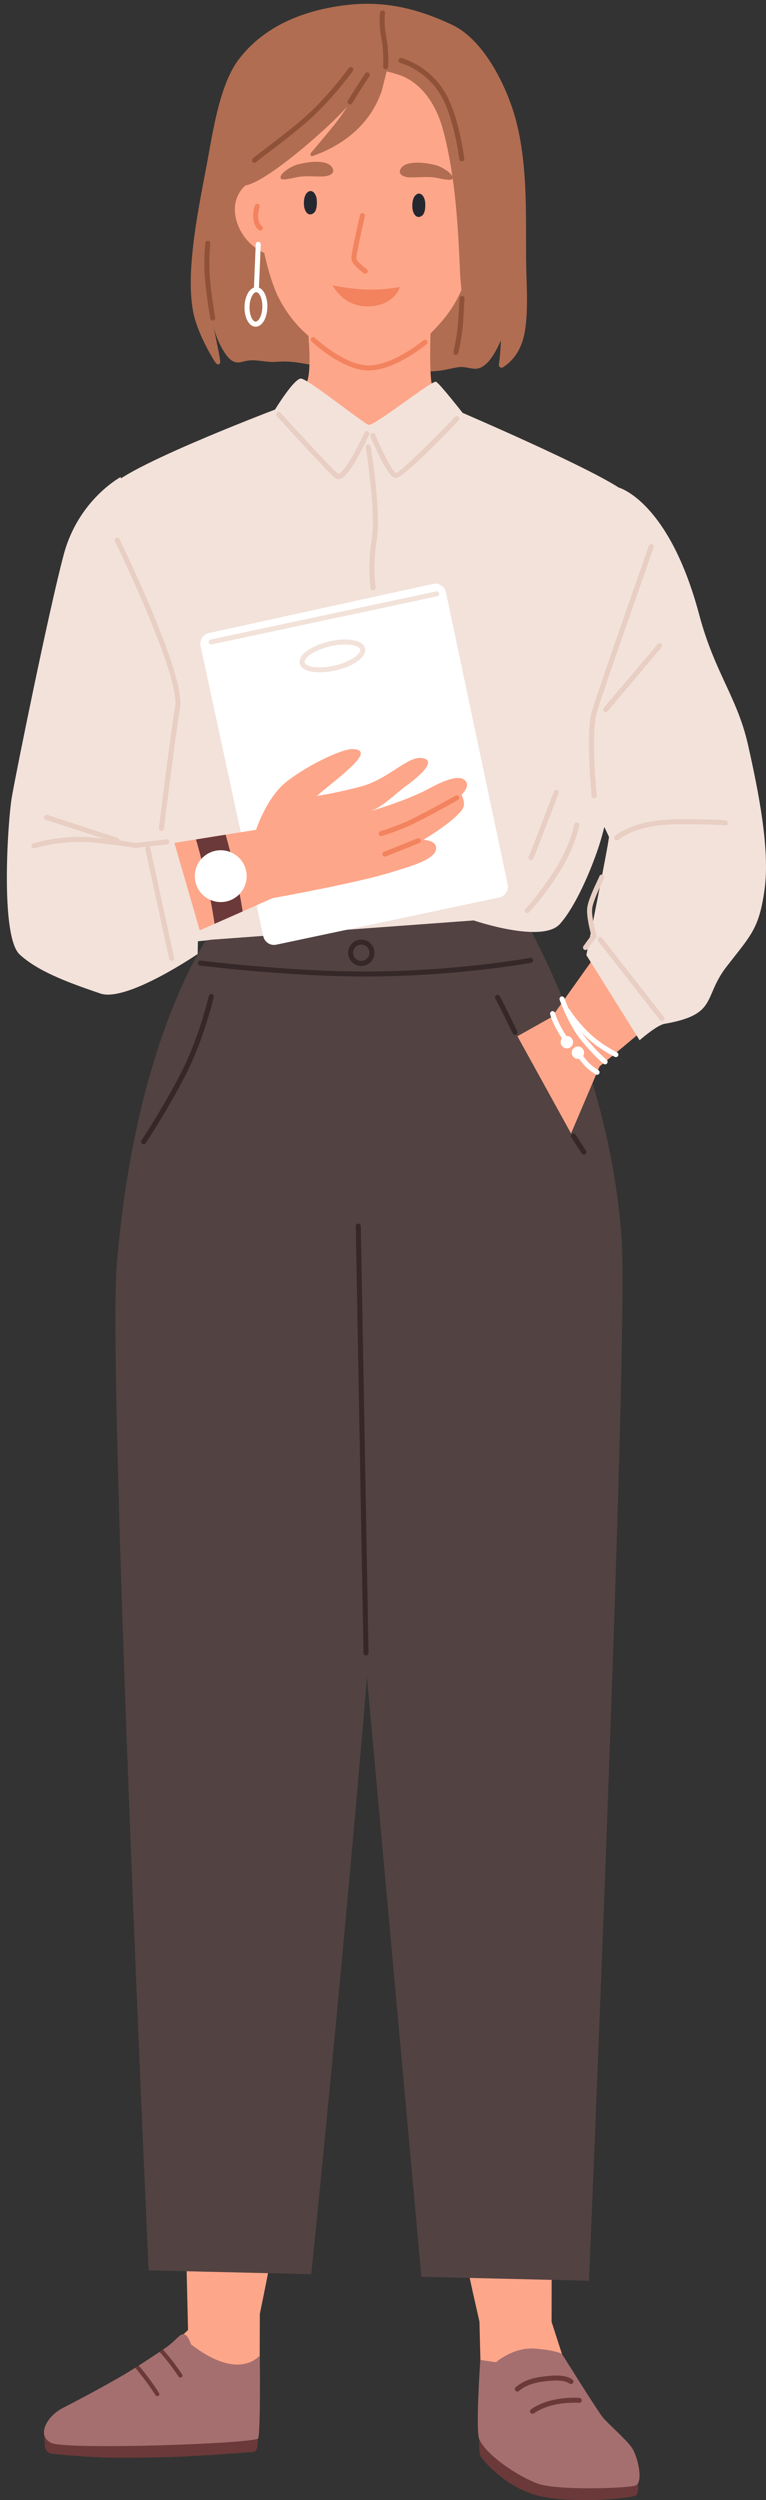 <?xml version="1.0" encoding="UTF-8"?><svg xmlns="http://www.w3.org/2000/svg" xmlns:xlink="http://www.w3.org/1999/xlink" height="1639.0" preserveAspectRatio="xMidYMid meet" version="1.0" viewBox="-4.5 -2.5 502.2 1639.0" width="502.2" zoomAndPan="magnify"><rect x="-4.5" y="-2.5" width="502.2" height="1639.0" fill="#333333" stroke="none"/><defs><clipPath id="a"><path d="M 309 1596 L 414 1596 L 414 1636.539 L 309 1636.539 Z M 309 1596"/></clipPath><clipPath id="b"><path d="M 354 317 L 497.691 317 L 497.691 680 L 354 680 Z M 354 317"/></clipPath></defs><g><g clip-path="url(#a)"><path d="M 309.754 1596.789 C 309.754 1596.789 309.402 1604.051 310.242 1606.949 C 311.086 1609.84 326.77 1628.121 348.223 1633.66 C 369.672 1639.199 411.277 1635.449 412.762 1633.199 C 414.43 1630.672 413.785 1625.512 413.785 1625.512 L 309.754 1596.789" fill="#6b3939"/></g><g><path d="M 297.035 1339.672 C 297.289 1339.578 297.535 1339.52 297.75 1339.449 C 295.188 1371.441 287.336 1402.5 292.473 1433.891 C 297.02 1461.672 302.883 1489.262 309.203 1516.719 C 310.488 1522.301 311.766 1527.922 313.09 1533.48 C 313.223 1534.109 313.395 1534.711 313.527 1535.34 C 313.684 1536.039 314.402 1536.602 315.234 1536.461 C 327.094 1534.621 339 1532.922 350.875 1531.18 C 351.145 1531.191 357.109 1533.531 357.109 1533.531 L 357.438 1327.852 C 357.438 1327.852 356.703 1326.551 355.926 1326.559 C 336.43 1326.949 317.773 1330.25 299.699 1336.828 C 299.672 1336.59 299.676 1336.352 299.648 1336.109 C 299.578 1335.289 298.051 1335.34 297.98 1336.172 C 297.945 1336.609 297.941 1337.051 297.867 1337.469 C 297.328 1337.691 296.789 1337.871 296.246 1338.09 C 295.094 1338.539 295.867 1340.02 297.035 1339.672" fill="#fea689"/></g><g><path d="M 357.133 1519.719 L 350.047 1520.809 C 350.047 1520.809 339.281 1516.578 337.297 1515.828 C 335.316 1515.09 309.227 1495.289 309.227 1495.289 L 310.73 1555.172 L 351.977 1562.738 L 368.68 1555.488 L 357.133 1519.719" fill="#fea689"/></g><g><path d="M 310.41 1544.648 L 320.645 1546.16 C 320.645 1546.16 331.988 1536.211 345.926 1537.211 C 359.863 1538.211 363.898 1540.68 363.898 1540.68 C 363.898 1540.68 387.004 1577.75 390.688 1582.27 C 394.375 1586.781 405.84 1596.531 409.812 1602.309 C 413.781 1608.102 417.488 1625.25 412.07 1627.02 C 406.656 1628.789 360.156 1630.531 347.316 1625.488 C 334.477 1620.441 314.926 1607.559 309.754 1596.789 C 307.141 1591.352 310.41 1544.648 310.41 1544.648" fill="#a66f6f"/></g><g><path d="M 334.703 1565.398 C 334.25 1565.398 333.797 1565.219 333.473 1564.852 C 332.871 1564.172 332.938 1563.129 333.617 1562.539 C 337.836 1558.801 343.648 1556.52 351.383 1555.57 C 356.758 1554.91 365.754 1553.789 370.801 1557.52 C 371.531 1558.059 371.688 1559.078 371.148 1559.809 C 370.613 1560.539 369.582 1560.699 368.855 1560.16 C 364.859 1557.219 356.68 1558.219 351.781 1558.82 C 344.824 1559.68 339.445 1561.762 335.789 1564.988 C 335.48 1565.27 335.09 1565.398 334.703 1565.398" fill="#6b3939"/></g><g><path d="M 344.598 1579.988 C 344.105 1579.988 343.621 1579.77 343.297 1579.359 C 342.746 1578.641 342.879 1577.609 343.598 1577.059 C 343.816 1576.879 349.121 1572.852 358.293 1570.852 C 367.352 1568.871 375.039 1569.5 375.363 1569.531 C 376.266 1569.609 376.934 1570.398 376.855 1571.301 C 376.777 1572.211 375.965 1572.871 375.082 1572.801 C 375.004 1572.789 367.539 1572.191 358.996 1574.051 C 350.535 1575.898 345.648 1579.621 345.598 1579.648 C 345.301 1579.879 344.949 1579.988 344.598 1579.988" fill="#6b3939"/></g><g><path d="M 136.371 1594.148 L 137.387 1606.738 C 137.387 1606.738 122.125 1607.68 119.387 1607.828 C 108.945 1608.41 84.301 1608.98 68.918 1608.75 C 54.281 1608.531 37.496 1606.988 29.695 1606.199 C 27.137 1605.941 25.16 1603.961 24.992 1601.52 L 24.418 1593.129 L 109.605 1586.34 L 136.371 1594.148" fill="#6b3939"/></g><g><path d="M 164.746 1596.07 L 164.07 1602.25 C 163.906 1603.762 162.629 1604.941 161.035 1605.051 L 132.891 1607.059 C 131.012 1607.191 129.391 1605.809 129.328 1604.012 L 128.996 1593.98 L 164.746 1596.07" fill="#6b3939"/></g><g><path d="M 175.371 1332.828 C 174.824 1332.629 174.285 1332.461 173.738 1332.262 C 173.656 1331.828 173.645 1331.391 173.598 1330.961 C 173.512 1330.129 171.98 1330.109 171.93 1330.93 C 171.906 1331.172 171.918 1331.41 171.895 1331.648 C 153.676 1325.48 134.953 1322.602 115.453 1322.641 C 114.676 1322.648 113.973 1323.969 113.973 1323.969 L 118.895 1529.59 C 118.895 1529.59 124.809 1527.109 125.074 1527.102 C 136.988 1528.57 148.926 1530.012 160.824 1531.59 C 161.66 1531.699 162.367 1531.129 162.508 1530.422 C 162.629 1529.789 162.785 1529.18 162.906 1528.551 C 164.102 1522.969 165.254 1517.32 166.414 1511.711 C 172.117 1484.121 177.363 1456.398 181.289 1428.531 C 185.723 1397.031 177.18 1366.148 173.902 1334.23 C 174.117 1334.289 174.363 1334.352 174.617 1334.43 C 175.797 1334.762 176.535 1333.262 175.371 1332.828" fill="#fea689"/></g><g><path d="M 125.672 1516.719 C 124.805 1518.09 121.352 1523.012 114.824 1528.691 C 108.297 1534.379 100.059 1541.691 100.059 1541.691 L 124.68 1558.672 L 165.75 1550.191 L 165.914 1490.281 C 165.914 1490.281 140.27 1510.672 138.305 1511.449 C 136.344 1512.238 125.672 1516.719 125.672 1516.719" fill="#fea689"/></g><g><path d="M 164.746 1596.059 C 163.133 1599.5 38.875 1603.859 29.039 1599.012 C 19.211 1594.16 26.168 1581.52 36.941 1576.012 C 41.793 1573.531 61.055 1563.559 77.191 1554.078 C 79.508 1552.699 81.855 1551.27 84.145 1549.809 C 84.938 1549.328 85.699 1548.84 86.465 1548.352 C 91.219 1545.309 95.859 1542.211 100.105 1539.391 C 100.871 1538.879 101.637 1538.371 102.371 1537.879 C 111.199 1532.07 112.789 1527.73 115.82 1527.809 C 118.855 1527.879 120.621 1534.41 120.758 1534.488 C 151.242 1557.891 163.984 1543.391 165.746 1541.922 C 165.914 1541.82 166.359 1592.648 164.746 1596.059" fill="#a66f6f"/></g><g><path d="M 97.402 1567.73 C 93.398 1561.43 88.973 1555.469 84.145 1549.809 C 84.938 1549.328 85.699 1548.84 86.465 1548.352 C 91.344 1554.07 95.797 1560.109 99.828 1566.469 C 100.742 1567.922 98.316 1569.16 97.402 1567.73" fill="#6b3939"/></g><g><path d="M 112.539 1555.57 C 110.469 1552.391 108.285 1549.32 105.934 1546.352 C 105.039 1545.18 104.148 1544.051 103.199 1542.941 C 102.195 1541.75 101.164 1540.559 100.105 1539.391 C 100.871 1538.879 101.637 1538.371 102.371 1537.879 C 103.348 1538.969 104.324 1540.078 105.246 1541.211 C 107.82 1544.27 110.254 1547.43 112.516 1550.691 C 113.352 1551.879 114.188 1553.09 114.965 1554.301 C 115.906 1555.762 113.48 1557 112.539 1555.57" fill="#6b3939"/></g><g><path d="M 339.883 600.93 C 339.883 600.93 395.77 696.641 403.129 811.004 C 407.562 879.934 381.652 1492.75 381.652 1492.75 L 271.75 1490.148 L 213.156 844.09 C 213.156 844.09 216.898 546.711 220.211 545.359 C 223.527 544.02 328.598 539.461 330.82 551.238 C 333.039 563.02 339.883 600.93 339.883 600.93" fill="#524242"/></g><g><path d="M 134.016 608.691 C 134.016 608.691 84.566 674.352 72.02 827.008 C 66.113 898.84 92.953 1485.93 92.953 1485.93 L 199.574 1488.449 C 199.574 1488.449 255.004 948.512 248.816 863.02 C 242.629 777.527 234.91 603.371 234.91 603.371 L 134.016 608.691" fill="#524242"/></g><g><path d="M 340.41 166.789 C 340.246 137.25 341.375 106.961 334.207 78.066 C 328.77 56.148 313.484 23.852 291.77 13.699 C 268.191 2.676 246.25 -2.492 219.836 1.152 C 193.188 4.824 168.184 15.027 151.844 36.672 C 139.266 53.316 134.82 85.465 131.07 105.316 C 126.93 127.223 122.406 149.449 120.945 171.738 C 120.297 181.637 120.316 191.688 122.066 201.477 C 124 212.289 130.688 225.582 136.387 234.68 C 137.012 235.672 138.141 236.816 139.16 236.227 C 139.941 235.773 139.926 234.66 139.809 233.766 C 139.023 227.742 136.219 216.387 135.434 210.371 C 136.203 216.266 139.285 223.332 142.496 228.285 C 144.098 230.754 146.059 233.453 148.879 234.609 C 151.84 235.824 154.266 234.637 157.223 234.055 C 163.473 232.82 169.973 235.281 176.48 234.73 C 185.609 233.945 192.879 235.383 201.844 237.23 C 208.922 238.695 217.16 238.867 222.277 233.695 C 235.078 236.016 247.871 238.746 260.734 240.34 C 268.43 241.297 276.164 241.395 283.875 240.5 C 288.137 240.012 292.312 238.664 296.535 238.184 C 300.215 237.77 303.449 239.137 306.898 239.246 C 314.949 239.488 320.715 227.801 323.91 220.645 C 323.676 226.004 323.32 231.375 322.555 236.746 C 322.363 238.074 324.125 239.016 325.18 238.344 C 334.137 232.66 338.387 223.516 339.852 213.223 C 342.008 198.094 340.496 182.031 340.41 166.789" fill="#b06d51"/></g><g><path d="M 305.387 159.262 C 302.742 179.641 296.641 195.629 283.238 210.328 C 268.668 226.301 253.863 238.738 237.805 238.73 C 226.145 238.73 202.77 224.449 190.242 210.391 C 185.391 204.941 181.203 198.801 177.922 192.148 C 169.055 174.18 163.09 136.98 160.363 108.859 C 158.672 91.41 156.047 89.129 168.516 77.648 C 189.332 58.48 208.984 48.078 233.348 34.129 C 233.492 34.051 233.652 33.961 233.812 33.922 C 237.254 32.988 304.406 51.551 304.41 51.551 C 305.539 52 306.711 60.34 307.02 61.73 C 307.812 65.32 308.48 68.93 309.066 72.559 C 311.051 84.891 310.621 98.121 310.918 110.578 C 311.277 125.609 307.391 143.828 305.387 159.262" fill="#fea689"/></g><g><path d="M 203.258 129.871 C 203.277 124.352 199.867 120.859 196.828 123.82 C 194.691 125.898 194.457 130.422 194.922 133.172 C 195.305 135.441 196.844 138.68 199.625 137.961 C 202.773 137.141 203.246 133.441 203.258 129.871" fill="#252730"/></g><g><path d="M 274.336 131.551 C 274.355 126.031 270.945 122.539 267.91 125.5 C 265.77 127.578 265.535 132.102 265.996 134.852 C 266.379 137.121 267.918 140.359 270.703 139.641 C 273.852 138.82 274.324 135.121 274.336 131.551" fill="#252730"/></g><g><path d="M 336.91 293.5 L 235.582 335.039 L 147.762 284.82 C 147.762 284.82 190.535 257.68 195.973 249.25 C 196.121 249.039 196.234 248.859 196.348 248.648 C 197.137 247.262 197.66 245.07 197.977 242.371 C 199.625 229.051 196.297 203.398 196.297 203.398 L 278.332 199.34 C 278.332 199.34 276.82 229.711 277.953 244.469 C 278.203 247.512 278.547 249.898 279.055 251.219 C 279.09 251.328 279.121 251.43 279.195 251.551 C 282.582 259.43 336.91 293.5 336.91 293.5" fill="#fea689"/></g><g><path d="M 212.965 106.879 C 212.207 105.879 211.008 105.02 209.574 104.531 C 203.879 102.578 195.633 104 190.117 105.449 C 187.148 106.238 178.113 111.32 179.574 114.52 C 180.285 116.078 187.895 114.129 190.352 113.641 C 195.977 112.52 201.723 113.43 207.445 113.16 C 212.316 112.922 215.785 110.59 212.965 106.879" fill="#b06d51"/></g><g><path d="M 258.59 107.578 C 259.332 106.57 260.52 105.699 261.945 105.191 C 267.613 103.148 275.879 104.449 281.414 105.828 C 284.395 106.57 293.496 111.52 292.082 114.75 C 291.395 116.32 283.758 114.469 281.297 114.02 C 275.656 112.98 269.922 113.98 264.195 113.781 C 259.324 113.609 255.82 111.328 258.59 107.578" fill="#b06d51"/></g><g><path d="M 234.977 176.922 C 234.652 176.922 234.324 176.82 234.035 176.621 C 232.18 175.32 226.105 170.789 225.871 167.18 C 225.672 163.988 230.527 142.73 231.504 138.5 C 231.707 137.621 232.598 137.07 233.469 137.27 C 234.355 137.469 234.906 138.359 234.699 139.238 C 232.484 148.852 229.016 164.879 229.148 166.969 C 229.238 168.352 232.723 171.691 235.922 173.941 C 236.66 174.461 236.844 175.48 236.32 176.219 C 236.004 176.68 235.492 176.922 234.977 176.922" fill="#f2835e"/></g><g><path d="M 178.969 120.781 C 178.969 120.781 163.121 111.641 155.039 120.398 C 145.496 130.738 149.387 146.121 158.086 155.621 C 162.414 160.352 167.824 163.672 174.09 165.059 C 175.457 165.359 185.207 166.391 185.148 165.941 C 185.145 165.93 178.969 120.781 178.969 120.781" fill="#fea689"/></g><g><path d="M 166.168 148.629 C 165.922 148.629 165.668 148.57 165.434 148.461 C 164.949 148.23 162.484 146.781 161.613 141.219 C 160.969 137.109 162.535 132.391 162.602 132.191 C 162.891 131.328 163.816 130.859 164.68 131.16 C 165.535 131.441 166 132.371 165.715 133.23 C 165.699 133.27 164.336 137.41 164.855 140.711 C 165.465 144.59 166.914 145.531 166.93 145.539 C 167.746 145.93 168.055 146.898 167.66 147.711 C 167.383 148.301 166.785 148.629 166.168 148.629" fill="#f2835e"/></g><g><path d="M 294.027 123.5 C 294.027 123.5 310.289 115.109 317.949 124.238 C 326.992 135.031 322.383 150.199 313.242 159.289 C 308.695 163.809 303.137 166.871 296.812 167.961 C 295.43 168.191 285.645 168.762 285.727 168.32 C 285.727 168.309 294.027 123.5 294.027 123.5" fill="#fea689"/></g><g><path d="M 305.602 151.922 C 304.961 151.922 304.355 151.539 304.09 150.922 C 303.738 150.078 304.125 149.121 304.957 148.77 C 304.941 148.77 306.406 147.871 307.188 144.07 C 307.859 140.801 306.691 136.609 306.68 136.559 C 306.434 135.691 306.941 134.789 307.812 134.539 C 308.676 134.289 309.59 134.789 309.84 135.672 C 309.895 135.871 311.238 140.66 310.398 144.73 C 309.266 150.25 306.734 151.578 306.238 151.789 C 306.031 151.879 305.816 151.922 305.602 151.922" fill="#f2835e"/></g><g><path d="M 213.555 184.551 C 213.555 184.551 224.984 187.078 236.672 187.352 C 248.359 187.629 257.754 185.602 257.754 185.602 C 257.754 185.602 253.836 198.91 235.34 198.328 C 219.91 197.84 213.555 184.551 213.555 184.551" fill="#f2835e"/></g><g><path d="M 237.168 240.379 C 220.102 240.379 200.523 222.141 199.688 221.352 C 199.027 220.73 198.996 219.691 199.617 219.031 C 200.242 218.371 201.277 218.34 201.938 218.961 C 202.133 219.141 221.406 237.102 237.164 237.102 C 237.363 237.102 237.562 237.102 237.758 237.09 C 253.746 236.629 272.883 220.789 273.074 220.629 C 273.77 220.051 274.805 220.141 275.383 220.828 C 275.965 221.531 275.871 222.559 275.176 223.148 C 274.359 223.828 254.969 239.879 237.852 240.371 C 237.625 240.379 237.398 240.379 237.168 240.379" fill="#f2835e"/></g><g><path d="M 327.246 122.629 C 325.227 112.391 321.629 102.621 319.945 92.25 C 318.078 80.738 316.543 69.16 314.918 57.621 C 313.879 50.23 312.973 43.09 306.414 38.531 C 299.902 34 291.105 33.02 283.434 32.148 C 272.211 30.879 260.988 31.262 249.82 32.809 C 249.734 32.621 249.602 32.449 249.371 32.34 C 248.113 31.73 246.832 31.199 245.535 30.738 C 245.535 30.352 245.559 29.949 245.551 29.559 C 245.539 29.238 245.137 29.199 245.023 29.469 C 244.887 29.809 244.781 30.148 244.652 30.48 C 236.031 27.691 226.77 28.262 218.301 31.93 C 204.496 37.91 191.008 46.41 178.047 54.039 C 168.844 59.461 159.746 66.262 155.82 76.59 C 150.945 89.441 158.367 102.5 157.746 115.578 C 157.734 115.891 157.875 116.121 158.074 116.289 C 157.102 116.77 156.141 117.25 155.109 117.691 C 154.398 118 154.723 119.18 155.473 119.16 C 168.66 118.691 213 79.461 222.926 67.551 C 219.188 74.789 204.66 91.379 199.32 97.789 C 198.66 98.59 199.176 100.211 200.418 99.789 C 216.473 94.23 237.18 82.051 245.664 57.359 C 245.641 57.859 248.98 44.309 248.98 44.309 C 248.98 44.309 255.398 45.789 259.094 47.328 C 273.988 53.52 282.352 68.691 286.246 83.648 C 294.074 113.699 295.855 145.941 297.145 176.859 C 297.602 187.82 301.391 205.871 294.406 215.199 C 293.871 215.91 294.848 216.84 295.57 216.422 C 298.355 214.762 299.863 212.238 300.66 209.34 C 310.41 191.012 320.621 170.859 325.809 150.75 C 328.176 141.559 329.094 132 327.246 122.629" fill="#b06d51"/></g><g><path d="M 248.328 42.988 C 248.293 42.988 248.254 42.988 248.219 42.988 C 247.316 42.93 246.633 42.148 246.688 41.234 C 246.695 41.145 247.293 31.504 245.527 22.559 C 243.664 13.117 244.621 6.078 244.664 5.785 C 244.789 4.887 245.621 4.273 246.516 4.383 C 247.414 4.516 248.039 5.348 247.914 6.238 C 247.902 6.309 246.996 13.055 248.746 21.918 C 250.598 31.301 249.992 41.047 249.965 41.457 C 249.906 42.316 249.184 42.988 248.328 42.988" fill="#8f5238"/></g><g><path d="M 225.004 66.02 C 224.797 66.02 224.59 65.98 224.387 65.898 C 223.555 65.551 223.148 64.621 223.488 63.781 C 224.168 62.09 233.113 48.43 234.902 45.711 C 235.402 44.949 236.418 44.738 237.172 45.238 C 237.93 45.73 238.141 46.75 237.645 47.512 C 232.594 55.199 226.98 63.949 226.527 65.012 C 226.262 65.641 225.648 66.02 225.004 66.02" fill="#8f5238"/></g><g><path d="M 162.355 104.25 C 162.34 104.25 162.324 104.25 162.312 104.25 C 161.406 104.23 160.691 103.48 160.715 102.57 C 160.738 101.551 160.738 101.551 168.355 95.781 C 177.18 89.09 191.945 77.898 200.949 69.051 C 214.137 56.07 224.078 42.25 224.18 42.121 C 224.703 41.379 225.734 41.211 226.469 41.738 C 227.203 42.27 227.375 43.289 226.848 44.031 C 226.746 44.172 216.637 58.211 203.246 71.379 C 194.098 80.379 179.223 91.66 170.34 98.391 C 167.258 100.73 164.34 102.941 163.715 103.531 C 163.422 103.969 162.918 104.25 162.355 104.25" fill="#8f5238"/></g><g><path d="M 134.949 207.66 C 134.164 207.66 133.473 207.09 133.332 206.289 C 133.301 206.109 130.184 187.93 129.633 176.461 C 129.086 164.949 130.062 157.102 130.102 156.77 C 130.219 155.871 131.035 155.25 131.938 155.352 C 132.836 155.461 133.473 156.281 133.359 157.18 C 133.352 157.262 132.379 165.102 132.91 176.309 C 133.449 187.578 136.535 205.559 136.566 205.738 C 136.723 206.629 136.121 207.48 135.23 207.629 C 135.137 207.648 135.039 207.66 134.949 207.66" fill="#8f5238"/></g><g><path d="M 298.254 103.281 C 297.438 103.281 296.73 102.672 296.629 101.84 C 296.598 101.602 293.551 77.43 285.824 62.328 C 276.289 43.68 258.145 38.781 257.961 38.73 C 257.086 38.5 256.559 37.609 256.785 36.73 C 257.016 35.852 257.914 35.32 258.785 35.551 C 259.59 35.762 278.547 40.879 288.75 60.828 C 296.738 76.449 299.758 100.422 299.883 101.441 C 299.992 102.34 299.355 103.16 298.457 103.27 C 298.391 103.281 298.32 103.281 298.254 103.281" fill="#8f5238"/></g><g><path d="M 294.371 230.16 C 294.242 230.16 294.109 230.141 293.977 230.109 C 293.098 229.891 292.562 229 292.781 228.121 C 292.805 228.02 295.246 218.148 295.867 208.18 C 296.508 197.941 296.785 193.102 296.785 193.09 C 296.84 192.191 297.625 191.488 298.52 191.551 C 299.422 191.602 300.113 192.379 300.062 193.281 C 300.062 193.281 299.785 198.129 299.145 208.379 C 298.5 218.66 296.066 228.5 295.965 228.922 C 295.777 229.66 295.109 230.16 294.371 230.16" fill="#8f5238"/></g><g><path d="M 192.824 245.68 C 197.387 245.789 233.609 275.09 237.262 276 C 240.914 276.898 278.953 246.48 281.402 247.77 C 283.852 249.059 298.801 268.18 298.801 268.18 C 298.801 268.18 404.582 313.602 407.652 322.699 C 410.719 331.789 400.516 450.891 399.855 478.781 C 399.5 493.879 396.406 528.879 386.961 555.719 C 378.965 578.449 369.551 595.66 362.469 603.371 C 350.711 616.18 306.074 600.93 306.074 600.93 L 133.953 613.578 C 133.953 613.578 82.332 621.98 81.062 599.738 C 78.387 552.91 87.754 461.309 79.938 438.871 C 68.41 405.77 67.574 330.488 67.027 318.988 C 66.477 307.48 175.82 266.012 175.82 266.012 C 175.82 266.012 188.262 245.57 192.824 245.68" fill="#f2e2da"/></g><g><path d="M 163.574 189.039 C 163.551 189.039 163.527 189.039 163.504 189.039 C 162.598 189 161.895 188.238 161.934 187.328 L 163.168 157.602 C 163.207 156.699 163.992 156.012 164.879 156.031 C 165.781 156.07 166.484 156.84 166.449 157.738 L 165.211 187.469 C 165.176 188.352 164.449 189.039 163.574 189.039" fill="#fff"/></g><g><path d="M 163.496 189.039 C 161.523 189.039 159.23 193.109 159.102 198.621 C 159.035 201.34 159.531 204 160.457 205.898 C 161.207 207.441 162.184 208.371 163.074 208.391 C 163.852 208.352 164.988 207.531 165.809 206.031 C 166.824 204.172 167.441 201.539 167.508 198.809 C 167.57 196.09 167.078 193.43 166.148 191.531 C 165.402 189.988 164.422 189.059 163.531 189.039 C 163.523 189.039 163.508 189.039 163.496 189.039 Z M 163.113 211.672 C 163.074 211.672 163.039 211.672 163 211.672 C 160.793 211.621 158.844 210.078 157.508 207.34 C 156.344 204.941 155.742 201.82 155.82 198.539 C 155.992 191.148 159.445 185.738 163.609 185.762 C 165.816 185.809 167.766 187.352 169.102 190.09 C 170.266 192.488 170.867 195.609 170.789 198.891 C 170.711 202.172 169.965 205.262 168.688 207.602 C 167.25 210.23 165.273 211.672 163.113 211.672" fill="#fff"/></g><g><path d="M 74.539 310.289 C 74.539 310.289 46.914 325.078 37.312 360.961 C 27.711 396.84 5.723 505.281 3.176 520.539 C 0.625 535.801 -4.473 611.27 8.375 623.238 C 21.219 635.219 44.121 642.926 61.293 648.84 C 78.469 654.75 125.102 622.93 125.102 622.93 C 125.102 622.93 126.238 551.57 126.863 548.301 C 127.488 545.031 108.07 394.398 106.547 389.441 C 105.02 384.48 74.539 310.289 74.539 310.289" fill="#f2e2da"/></g><g><path d="M 482.414 616.199 C 478.824 620.879 442.754 651.406 416.426 673.453 C 414.641 674.922 412.922 676.355 411.293 677.727 C 410.352 678.527 409.43 679.305 408.527 680.051 C 407.004 681.336 405.523 682.57 404.129 683.746 C 401.59 685.82 399.297 687.738 397.324 689.402 C 395.301 691.07 393.586 692.504 392.211 693.648 C 389.914 695.57 388.602 696.641 388.602 696.641 L 357.398 664.133 L 362.406 657.07 L 367.051 650.492 L 374.148 640.512 L 377.996 635.102 L 420.266 575.441 C 420.266 575.441 488.137 608.75 482.414 616.199" fill="#fea689"/></g><g clip-path="url(#b)"><path d="M 401.203 317.16 C 401.203 317.16 434.109 325.922 453.953 400.648 C 463.922 438.199 478.934 454.828 485.863 485.629 C 492.797 516.43 500.32 554.109 496.797 580.289 C 493.277 606.469 487.707 610.711 471.906 631.129 C 456.105 651.543 466.504 662.594 431.07 668.73 C 426.129 669.59 414.816 679.473 414.816 679.473 L 379.922 623.648 C 379.922 623.648 395.242 547.289 394.715 546.09 C 387.109 528.891 374.742 511.48 360.262 476.129 C 345.777 440.77 361.707 414.891 361.809 410.512 C 361.914 406.141 401.203 317.16 401.203 317.16" fill="#f2e2da"/></g><g><path d="M 357.398 664.133 L 334.73 676.852 L 369.879 740.598 L 388.602 696.641 L 386.309 670.41 L 357.398 664.133" fill="#fea689"/></g><g><path d="M 132.465 412.531 L 279.297 380.32 C 283.191 379.469 287.035 381.949 287.859 385.852 L 328.34 577.371 C 329.16 581.25 326.684 585.051 322.805 585.871 L 176.617 616.828 C 172.75 617.648 168.949 615.18 168.113 611.32 L 126.984 421.059 C 126.148 417.191 128.598 413.379 132.465 412.531" fill="#fff"/></g><g><path d="M 221.805 420.02 C 218.785 420.02 215.422 420.43 211.992 421.23 C 200.719 423.852 194.652 429.121 195.258 431.75 C 195.871 434.379 203.652 436.441 214.918 433.82 C 220.008 432.629 224.586 430.75 227.812 428.5 C 230.492 426.641 231.961 424.641 231.648 423.289 C 231.336 421.941 229.137 420.801 225.906 420.309 C 224.641 420.121 223.262 420.02 221.805 420.02 Z M 205.074 438.281 C 198.48 438.281 193.012 436.57 192.062 432.5 C 190.633 426.328 200.879 420.441 211.246 418.031 C 216.73 416.75 222.113 416.41 226.398 417.07 C 231.195 417.801 234.191 419.738 234.844 422.551 C 235.5 425.359 233.664 428.43 229.688 431.199 C 226.129 433.672 221.148 435.738 215.66 437.012 C 212.145 437.828 208.461 438.281 205.074 438.281" fill="#f2e2da"/></g><g><path d="M 133.953 420 C 133.195 420 132.512 419.469 132.348 418.699 C 132.16 417.82 132.723 416.941 133.609 416.75 L 281.496 385.199 C 282.371 385.02 283.254 385.578 283.445 386.461 C 283.633 387.352 283.07 388.219 282.184 388.41 L 134.297 419.969 C 134.18 419.988 134.066 420 133.953 420" fill="#f2e2da"/></g><g><path d="M 162.762 543.391 C 162.762 543.391 169.508 520.922 183.309 510.012 C 197.098 499.121 219.613 488.441 226.562 488.578 C 238.82 488.84 227.184 498.801 223.32 502.461 C 218.344 507.18 208.328 514.801 203.184 519.328 C 203.184 519.328 215.633 517.551 232.578 513 C 249.527 508.441 262.617 493.5 271.52 494.398 C 285.219 495.801 264.629 510.621 261.113 513.219 C 254.734 517.949 245.516 527.25 237.785 529.461 C 237.793 529.461 261.797 522.602 276.664 514.531 C 291.535 506.461 297.984 506.121 300.871 509.66 C 303.758 513.191 298.199 518.422 298.188 518.43 C 298.184 518.441 299.48 522.148 299.523 522.441 C 300.07 525.98 299.293 527.52 297.16 529.949 C 289.934 538.18 273.078 548.059 273.078 548.059 C 273.078 548.059 280.293 548.328 281.309 552.359 C 283.406 560.711 263.16 565.871 252.199 569.309 C 229.48 576.441 174.133 586.34 174.133 586.34 L 162.762 543.391" fill="#fea689"/></g><g><path d="M 245.406 545.629 C 244.684 545.629 244.023 545.141 243.824 544.41 C 243.59 543.539 244.109 542.641 244.984 542.398 C 245.031 542.391 249.715 541.109 259.145 537.34 C 268.598 533.57 293.863 519.262 294.117 519.109 C 294.906 518.66 295.91 518.941 296.355 519.73 C 296.805 520.52 296.527 521.52 295.738 521.961 C 294.691 522.559 270.02 536.531 260.363 540.391 C 250.719 544.25 246.031 545.52 245.836 545.57 C 245.695 545.609 245.551 545.629 245.406 545.629" fill="#f2835e"/></g><g><path d="M 247.828 559.09 C 247.176 559.09 246.559 558.699 246.305 558.059 C 245.969 557.219 246.379 556.262 247.219 555.922 L 269.172 547.141 C 270.008 546.809 270.969 547.211 271.305 548.059 C 271.641 548.898 271.23 549.852 270.391 550.191 L 248.438 558.969 C 248.238 559.051 248.031 559.09 247.828 559.09" fill="#f2835e"/></g><g><path d="M 180.18 583.629 C 180.18 583.629 178.652 584.352 175.898 585.57 C 174.273 586.281 172.219 587.18 169.828 588.25 C 167.473 589.309 164.754 590.52 161.77 591.859 C 160.074 592.609 158.316 593.391 156.492 594.172 C 155.863 594.449 155.234 594.73 154.602 595.012 C 154.141 595.23 153.676 595.41 153.211 595.629 C 151.254 596.5 149.195 597.41 147.105 598.34 C 143.59 599.898 139.941 601.488 136.191 603.141 C 131.98 605.012 126.438 607.422 126.438 607.422 L 109.84 550.102 L 123.977 547.84 L 129.676 546.922 L 136.234 545.859 L 143.414 544.719 L 148.324 543.91 L 156.266 542.66 L 164.836 541.281 L 180.18 583.629" fill="#fea689"/></g><g><path d="M 154.602 595.012 C 154.141 595.23 153.676 595.41 153.211 595.629 C 151.254 596.5 149.195 597.41 147.105 598.34 C 143.59 599.898 139.941 601.488 136.191 603.141 C 135.398 597.898 134.504 592.66 133.477 587.48 C 131.785 578.449 129.797 569.539 127.48 560.66 C 126.398 556.359 125.254 552.07 123.977 547.84 L 129.676 546.922 L 136.234 545.859 L 143.414 544.719 C 144.508 548.52 145.535 552.32 146.492 556.148 C 148.84 565.199 150.891 574.34 152.574 583.539 C 153.34 587.328 154.004 591.191 154.602 595.012" fill="#6b3939"/></g><g><path d="M 157.207 572.309 C 156.984 581.691 149.199 589.121 139.816 588.891 C 130.434 588.672 123.008 580.891 123.23 571.5 C 123.449 562.121 131.234 554.691 140.617 554.922 C 150.004 555.141 157.43 562.922 157.207 572.309" fill="#fff"/></g><g><path d="M 333.148 675.992 C 332.539 675.992 331.953 675.652 331.672 675.066 C 327.602 666.656 321.215 653.652 320.297 652.301 C 319.785 651.551 319.984 650.527 320.73 650.02 C 321.484 649.512 322.5 649.699 323.012 650.453 C 324.363 652.441 333.578 671.473 334.625 673.637 C 335.02 674.453 334.68 675.434 333.863 675.828 C 333.633 675.941 333.387 675.992 333.148 675.992" fill="#362828"/></g><g><path d="M 378.344 754.473 C 377.805 754.473 377.281 754.211 376.965 753.727 L 370.105 743.168 C 369.609 742.41 369.824 741.395 370.586 740.898 C 371.348 740.402 372.363 740.621 372.855 741.379 L 379.719 751.941 C 380.211 752.699 379.992 753.715 379.234 754.207 C 378.961 754.387 378.648 754.473 378.344 754.473" fill="#362828"/></g><g><path d="M 235.141 637.684 C 183.672 637.684 127.238 630.59 126.672 630.52 C 125.773 630.398 125.137 629.578 125.25 628.68 C 125.367 627.789 126.191 627.148 127.086 627.262 C 127.648 627.328 183.883 634.398 235.141 634.398 C 294.078 634.398 342.621 625.57 343.102 625.48 C 344 625.34 344.852 625.91 345.016 626.801 C 345.18 627.691 344.59 628.551 343.699 628.711 C 343.211 628.801 294.395 637.684 235.141 637.684" fill="#362828"/></g><g><path d="M 235.453 1082.809 C 234.562 1082.809 233.828 1082.102 233.816 1081.199 L 228.762 801.34 C 228.746 800.438 229.465 799.688 230.371 799.672 C 231.25 799.629 232.027 800.375 232.043 801.281 L 237.098 1081.141 C 237.113 1082.039 236.391 1082.789 235.484 1082.809 C 235.477 1082.809 235.465 1082.809 235.453 1082.809" fill="#362828"/></g><g><path d="M 89.641 747.652 C 89.328 747.652 89.008 747.562 88.727 747.371 C 87.973 746.867 87.777 745.848 88.281 745.094 C 88.41 744.902 101.414 725.5 113.836 701.551 C 126.199 677.707 132.355 650.684 132.418 650.414 C 132.617 649.531 133.488 648.984 134.379 649.172 C 135.262 649.371 135.816 650.246 135.617 651.133 C 135.559 651.41 129.312 678.828 116.75 703.062 C 104.242 727.184 91.133 746.73 91.004 746.926 C 90.688 747.398 90.168 747.652 89.641 747.652" fill="#362828"/></g><g><path d="M 232.363 616.77 C 229.473 616.77 227.082 619.09 227.016 622 C 226.945 624.949 229.285 627.41 232.238 627.48 C 233.691 627.5 235.023 626.988 236.059 626 C 237.094 625.012 237.68 623.68 237.715 622.25 C 237.785 619.301 235.441 616.852 232.488 616.77 C 232.449 616.77 232.406 616.77 232.363 616.77 Z M 232.371 630.762 C 232.301 630.762 232.23 630.762 232.16 630.762 C 227.402 630.648 223.621 626.68 223.734 621.922 C 223.848 617.172 227.711 613.48 232.57 613.488 C 237.328 613.609 241.109 617.57 240.996 622.328 C 240.941 624.641 239.992 626.781 238.324 628.371 C 236.707 629.922 234.602 630.762 232.371 630.762" fill="#362828"/></g><g><path d="M 367.152 681.656 C 366.676 681.656 366.203 681.449 365.879 681.051 C 365.797 680.949 363.766 678.43 360.582 672.688 C 357.367 666.891 356.242 662.617 356.195 662.438 C 355.969 661.562 356.492 660.672 357.371 660.441 C 358.242 660.219 359.145 660.738 359.371 661.617 C 359.383 661.656 360.457 665.691 363.453 671.098 C 366.473 676.547 368.406 678.961 368.426 678.98 C 368.996 679.688 368.887 680.719 368.188 681.289 C 367.883 681.535 367.516 681.656 367.152 681.656" fill="#fff"/></g><g><path d="M 386.961 702.129 C 386.695 702.129 386.426 702.066 386.176 701.926 C 386.066 701.867 383.41 700.41 380.363 697.695 C 377.117 694.812 373.453 689.262 373.418 689.207 C 372.934 688.445 373.16 687.43 373.926 686.945 C 374.688 686.457 375.703 686.684 376.191 687.453 C 376.676 688.219 379.914 692.906 382.539 695.242 C 385.297 697.691 387.727 699.035 387.75 699.051 C 388.543 699.484 388.836 700.48 388.402 701.277 C 388.102 701.82 387.539 702.129 386.961 702.129" fill="#fff"/></g><g><path d="M 369.551 680.816 L 369.582 680.816 Z M 367.133 679.988 C 366.715 679.988 366.367 680.324 366.359 680.746 C 366.348 681.172 366.688 681.527 367.117 681.535 C 367.445 681.574 367.582 681.406 367.668 681.32 C 367.754 681.238 367.902 681.059 367.91 680.777 C 367.918 680.352 367.578 679.996 367.152 679.988 C 367.145 679.988 367.141 679.988 367.133 679.988 Z M 367.137 684.816 C 367.105 684.816 367.07 684.816 367.035 684.816 C 364.805 684.762 363.027 682.902 363.078 680.668 C 363.133 678.43 364.945 676.715 367.23 676.707 C 369.465 676.762 371.242 678.621 371.191 680.855 C 371.137 683.062 369.328 684.816 367.137 684.816" fill="#fff"/></g><g><path d="M 376.797 687.684 L 376.828 687.684 Z M 374.387 686.852 C 373.961 686.852 373.617 687.184 373.609 687.605 C 373.598 688.031 373.938 688.391 374.367 688.398 C 374.707 688.422 374.828 688.273 374.918 688.184 C 375.004 688.102 375.152 687.922 375.156 687.645 C 375.164 687.363 375.027 687.176 374.941 687.09 C 374.859 687.004 374.684 686.859 374.406 686.852 C 374.398 686.852 374.391 686.852 374.387 686.852 Z M 374.387 691.684 C 374.352 691.684 374.32 691.684 374.285 691.684 C 372.051 691.629 370.273 689.766 370.324 687.527 C 370.383 685.293 372.184 683.559 374.48 683.57 C 375.555 683.594 376.566 684.039 377.316 684.82 C 378.066 685.605 378.465 686.637 378.438 687.723 C 378.387 689.926 376.574 691.684 374.387 691.684" fill="#fff"/></g><g><path d="M 392.211 695.289 C 391.844 695.289 391.477 695.168 391.172 694.922 C 390.926 694.719 385.023 689.859 376.637 679.641 C 368.176 669.324 362.641 653.582 362.41 652.914 C 362.113 652.059 362.566 651.121 363.422 650.824 C 364.281 650.535 365.211 650.98 365.512 651.84 C 365.562 651.996 371.086 667.703 379.176 677.559 C 387.328 687.492 393.191 692.332 393.25 692.383 C 393.949 692.953 394.055 693.984 393.48 694.688 C 393.156 695.086 392.688 695.289 392.211 695.289" fill="#fff"/></g><g><path d="M 399.281 690.547 C 399.043 690.547 398.797 690.496 398.566 690.383 C 398.117 690.164 387.418 684.914 379.016 676.633 C 370.664 668.395 366.391 661.402 366.215 661.105 C 365.746 660.328 365.992 659.324 366.77 658.852 C 367.543 658.391 368.555 658.637 369.023 659.406 C 369.062 659.473 373.281 666.363 381.32 674.293 C 389.34 682.203 399.895 687.379 400.004 687.434 C 400.816 687.828 401.156 688.809 400.762 689.625 C 400.477 690.207 399.891 690.547 399.281 690.547" fill="#fff"/></g><g><path d="M 217.332 311.59 C 216.559 311.59 215.84 311.328 215.219 310.84 C 209.941 306.621 178.438 271.852 177.102 270.371 C 176.492 269.699 176.543 268.66 177.215 268.051 C 177.887 267.441 178.926 267.5 179.531 268.172 C 179.859 268.531 212.191 304.219 217.266 308.27 C 219.703 307.762 225.457 300.441 234.309 281.531 L 234.562 280.988 C 234.961 280.18 235.941 279.84 236.762 280.238 C 237.574 280.641 237.906 281.621 237.508 282.441 L 237.277 282.922 C 228.875 300.879 222.461 310.488 218.207 311.48 C 217.91 311.551 217.617 311.59 217.332 311.59" fill="#e8cec3"/></g><g><path d="M 254.785 310.871 C 254.73 310.871 254.684 310.871 254.633 310.871 C 250.168 310.32 242.57 293.59 238.434 283.672 C 238.086 282.828 238.48 281.871 239.316 281.52 C 240.152 281.172 241.113 281.57 241.461 282.398 C 246.25 293.898 252.824 306.809 255.098 307.621 C 257.918 306.961 277.055 288.43 293.766 270.891 C 294.395 270.238 295.434 270.219 296.086 270.84 C 296.742 271.461 296.766 272.5 296.141 273.16 C 282.656 287.309 259.496 310.871 254.785 310.871" fill="#e8cec3"/></g><g><path d="M 240.121 384.391 C 239.336 384.391 238.641 383.82 238.508 383.02 C 238.414 382.469 236.277 369.359 239.25 350.91 C 242.141 332.988 235.367 291.219 235.301 290.801 C 235.152 289.898 235.758 289.059 236.652 288.91 C 237.551 288.762 238.391 289.371 238.539 290.27 C 238.824 292 245.465 332.988 242.488 351.43 C 239.609 369.309 241.723 382.352 241.742 382.469 C 241.891 383.371 241.289 384.211 240.395 384.359 C 240.305 384.379 240.215 384.391 240.121 384.391" fill="#e8cec3"/></g><g><path d="M 101.336 542.219 C 101.27 542.219 101.199 542.219 101.137 542.211 C 100.234 542.102 99.594 541.289 99.707 540.391 C 99.777 539.801 106.871 481.738 110.328 460.738 C 113.688 440.289 71.324 353.301 70.898 352.422 C 70.5 351.609 70.836 350.629 71.648 350.23 C 72.465 349.828 73.445 350.172 73.844 350.98 C 75.613 354.602 117.098 439.789 113.562 461.27 C 110.121 482.199 103.031 540.199 102.961 540.781 C 102.859 541.621 102.152 542.219 101.336 542.219" fill="#e8cec3"/></g><g><path d="M 17.77 553.66 C 17.07 553.66 16.426 553.211 16.203 552.512 C 15.93 551.641 16.414 550.719 17.277 550.449 C 18.051 550.211 36.441 544.512 57.414 546.66 C 75.988 548.559 82.898 549.852 84.324 550.148 L 104.629 547.789 C 105.547 547.699 106.344 548.328 106.449 549.23 C 106.551 550.129 105.906 550.949 105.008 551.051 L 84.16 553.469 L 83.891 553.41 C 83.828 553.391 77.535 552.02 57.082 549.93 C 36.777 547.852 18.445 553.52 18.262 553.578 C 18.098 553.629 17.934 553.66 17.77 553.66" fill="#e8cec3"/></g><g><path d="M 72.016 550.012 C 71.848 550.012 71.676 549.988 71.508 549.93 L 25.496 534.91 C 24.637 534.621 24.164 533.699 24.449 532.828 C 24.727 531.969 25.648 531.5 26.516 531.781 L 72.527 546.809 C 73.391 547.09 73.859 548.02 73.574 548.879 C 73.352 549.57 72.707 550.012 72.016 550.012" fill="#e8cec3"/></g><g><path d="M 108.051 627.461 C 107.297 627.461 106.613 626.93 106.449 626.16 L 90.801 554.129 C 90.609 553.238 91.172 552.371 92.059 552.18 C 92.934 551.969 93.816 552.539 94.008 553.43 L 109.656 625.469 C 109.848 626.352 109.285 627.23 108.398 627.422 C 108.281 627.441 108.164 627.461 108.051 627.461" fill="#e8cec3"/></g><g><path d="M 385.023 520.75 C 384.188 520.75 383.477 520.121 383.391 519.27 C 383.227 517.578 379.391 477.66 383.59 463.66 C 387.711 449.93 420.578 356.27 420.91 355.32 C 421.211 354.469 422.148 354.012 423.004 354.32 C 423.859 354.621 424.309 355.559 424.008 356.41 C 423.676 357.359 390.832 450.949 386.734 464.602 C 382.719 477.988 386.617 518.539 386.656 518.949 C 386.746 519.852 386.086 520.648 385.184 520.738 C 385.129 520.75 385.074 520.75 385.023 520.75" fill="#e8cec3"/></g><g><path d="M 392.578 464.309 C 392.207 464.309 391.828 464.18 391.523 463.922 C 390.828 463.328 390.742 462.301 391.328 461.602 L 426.699 419.77 C 427.289 419.078 428.32 418.988 429.016 419.57 C 429.707 420.16 429.793 421.199 429.207 421.891 L 393.836 463.73 C 393.508 464.109 393.047 464.309 392.578 464.309" fill="#e8cec3"/></g><g><path d="M 379.367 620.32 C 379.035 620.32 378.695 620.219 378.402 620.012 C 377.672 619.469 377.512 618.449 378.043 617.719 L 383.156 610.699 C 382.371 607.879 379.867 598.25 380.488 592.711 C 381.047 587.762 385.352 578.68 387.418 574.32 C 387.938 573.219 388.312 572.449 388.41 572.172 C 388.582 571.281 389.434 570.77 390.312 570.949 C 391.199 571.109 391.766 572.051 391.594 572.941 C 391.527 573.301 391.379 573.629 390.383 575.73 C 388.547 579.602 384.246 588.672 383.75 593.078 C 383.105 598.82 386.492 610.441 386.527 610.559 L 386.754 611.328 L 380.695 619.648 C 380.375 620.09 379.875 620.32 379.367 620.32" fill="#e8cec3"/></g><g><path d="M 429.512 666.914 C 429.023 666.914 428.543 666.703 428.219 666.289 L 387.723 614.59 C 387.164 613.871 387.289 612.84 388.004 612.289 C 388.715 611.73 389.75 611.852 390.309 612.559 L 430.801 664.262 C 431.363 664.977 431.234 666.008 430.523 666.566 C 430.223 666.801 429.867 666.914 429.512 666.914" fill="#e8cec3"/></g><g><path d="M 399.859 548.469 C 399.422 548.469 398.988 548.301 398.664 547.961 C 398.047 547.301 398.07 546.27 398.727 545.648 C 399.191 545.199 410.48 534.77 439.254 534.621 C 467.109 534.48 471.055 535.32 471.41 535.422 C 472.285 535.66 472.797 536.57 472.555 537.441 C 472.316 538.309 471.41 538.82 470.539 538.59 C 470.434 538.57 466.422 537.781 439.27 537.898 C 411.949 538.039 401.09 547.93 400.984 548.031 C 400.664 548.328 400.262 548.469 399.859 548.469" fill="#e8cec3"/></g><g><path d="M 341.191 596.09 C 340.781 596.09 340.367 595.941 340.047 595.629 C 339.398 595 339.387 593.961 340.016 593.309 C 340.102 593.219 348.867 584.141 359.293 567.75 C 369.652 551.48 371.961 538.199 371.984 538.07 C 372.133 537.172 372.984 536.559 373.871 536.719 C 374.766 536.871 375.367 537.719 375.219 538.609 C 375.125 539.172 372.777 552.68 362.062 569.52 C 351.441 586.211 342.734 595.219 342.367 595.602 C 342.047 595.93 341.621 596.09 341.191 596.09" fill="#e8cec3"/></g><g><path d="M 343.652 561.32 C 343.43 561.32 343.199 561.281 342.98 561.18 C 342.152 560.809 341.785 559.828 342.156 559.012 C 343.902 555.129 358.523 516.801 358.672 516.41 C 358.992 515.559 359.934 515.141 360.789 515.469 C 361.637 515.789 362.059 516.73 361.738 517.578 C 361.133 519.16 346.934 556.398 345.152 560.352 C 344.875 560.961 344.277 561.32 343.652 561.32" fill="#e8cec3"/></g></g></svg>